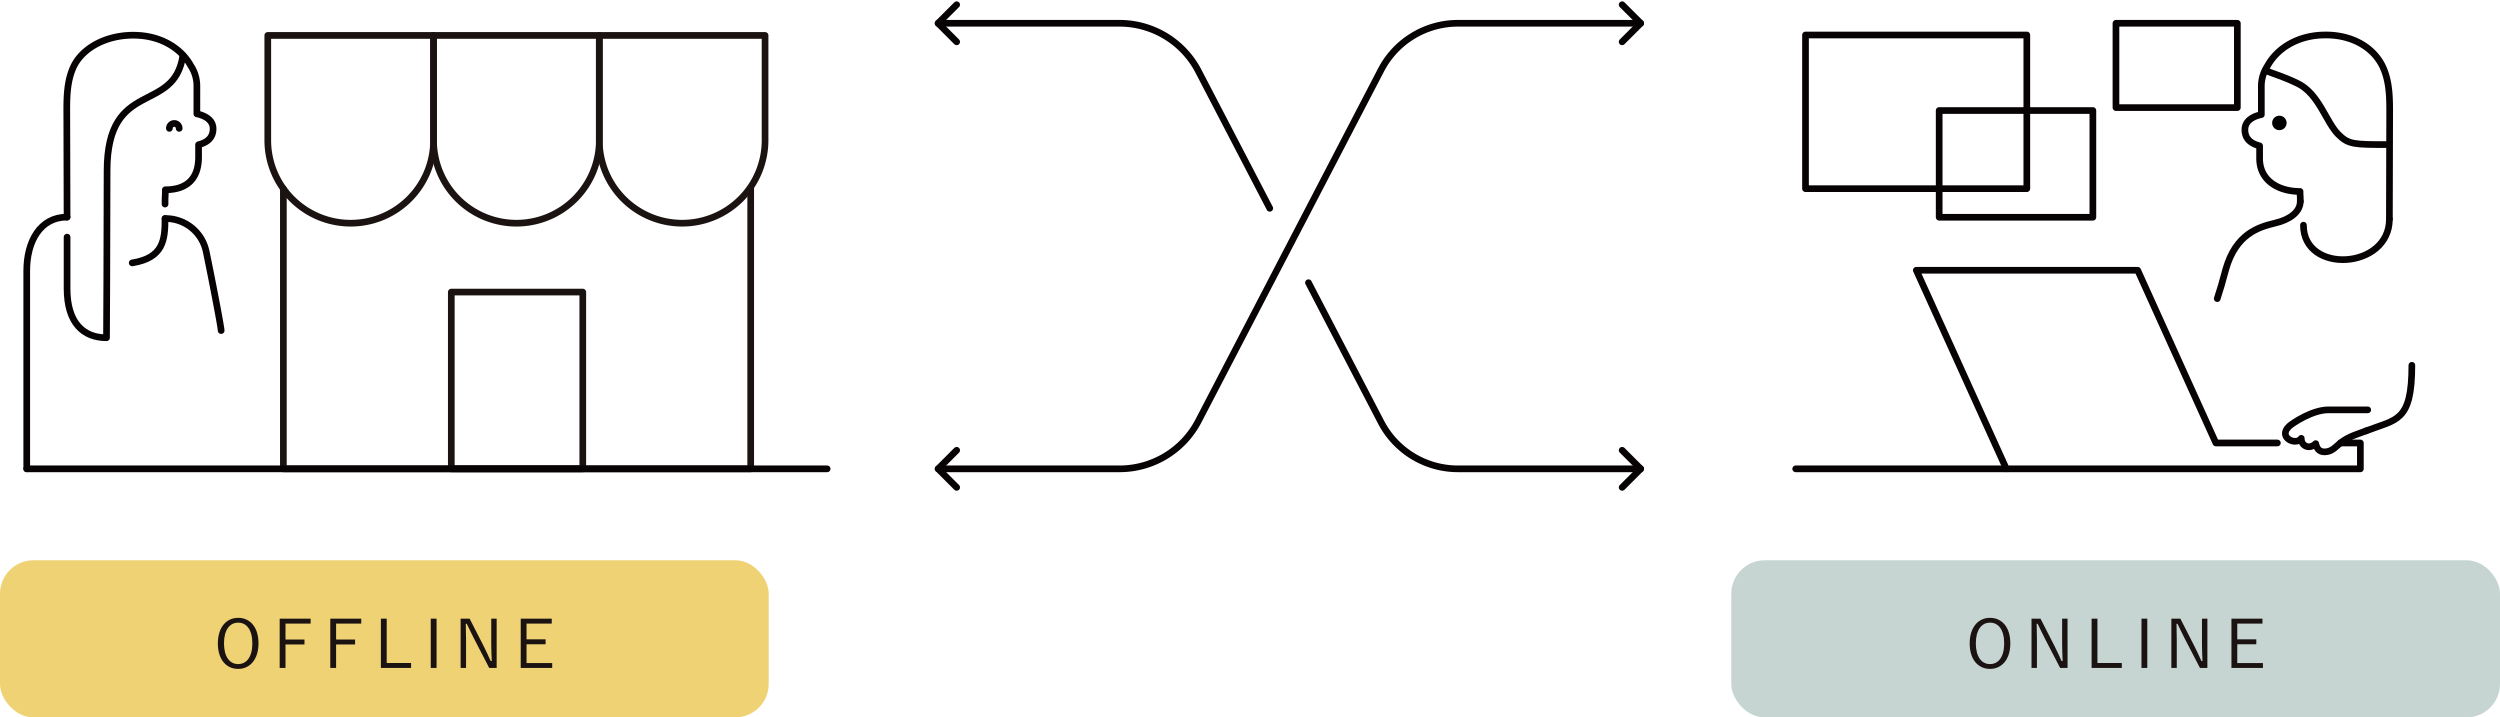 <svg xmlns="http://www.w3.org/2000/svg" width="748" height="214.635" viewBox="0 0 748 214.635">
  <g id="グループ_1421" data-name="グループ 1421" transform="translate(-300 -1305.365)">
    <g id="グループ_607" data-name="グループ 607" transform="translate(0 -79)">
      <rect id="長方形_391" data-name="長方形 391" width="230" height="47" rx="10" transform="translate(300 1552)" fill="#efd274"/>
      <path id="パス_12102" data-name="パス 12102" d="M-43.74-15.36c-3.5,0-6.08,2.8-6.08,7.66,0,4.84,2.54,7.62,6.08,7.62,3.52,0,6.08-2.82,6.08-7.66C-37.66-12.6-40.2-15.36-43.74-15.36Zm0,1.44c2.52,0,4.24,2.12,4.24,6.2,0,4.06-1.72,6.2-4.24,6.2-2.5,0-4.24-2.14-4.24-6.2C-47.98-11.8-46.24-13.92-43.74-13.92Zm21.68-1.18h-9.26V-.36h1.74V-7.4h5.68V-8.86h-5.68v-4.78h7.52Zm15.14,0h-9.26V-.36h1.74V-7.4h5.68V-8.86h-5.68v-4.78h7.52Zm7.62,0H-1.04V-.36H8V-1.84H.7Zm14.92,0H13.88V-.36h1.74Zm17.98,0H31.98v7.84c0,1.74.1,3.26.16,4.84h-.32c-.7-1.48-1.22-2.76-2.08-4.42L25.52-15.1h-2.7V-.36h1.62V-8.84c0-1.64-.06-3.08-.08-4.74h.3c.76,1.56,1.28,2.7,2.1,4.3L31.38-.36H33.6Zm16.48,0H40.8V-.36h9.42V-1.82H42.54V-7.46h5.7V-8.92h-5.7v-4.72h7.54Z" transform="translate(415 1584.58)" fill="#1a1311"/>
      <g id="グループ_479" data-name="グループ 479" transform="translate(380.119 1394.964)">
        <path id="パス_11080" data-name="パス 11080" d="M-289.939,5139.275V5223.1H-429.764v-83.826" transform="translate(434.43 -5093.425)" fill="none" stroke="#1a1311" stroke-linecap="round" stroke-linejoin="round" stroke-width="2"/>
        <path id="パス_11081" data-name="パス 11081" d="M-433.415,5103.4v31.381a24.8,24.8,0,0,0,24.8,24.8,24.8,24.8,0,0,0,24.8-24.8V5103.4Z" transform="translate(433.415 -5103.4)" fill="none" stroke="#1a1311" stroke-linecap="round" stroke-linejoin="round" stroke-width="2"/>
        <path id="パス_11082" data-name="パス 11082" d="M-394.61,5103.4v31.381a24.8,24.8,0,0,0,24.8,24.8,24.8,24.8,0,0,0,24.8-24.8V5103.4Z" transform="translate(444.205 -5103.4)" fill="none" stroke="#1a1311" stroke-linecap="round" stroke-linejoin="round" stroke-width="2"/>
        <path id="パス_11083" data-name="パス 11083" d="M-355.806,5103.4v31.381a24.8,24.8,0,0,0,24.8,24.8,24.8,24.8,0,0,0,24.8-24.8V5103.4Z" transform="translate(454.994 -5103.4)" fill="none" stroke="#1a1311" stroke-linecap="round" stroke-linejoin="round" stroke-width="2"/>
        <rect id="長方形_387" data-name="長方形 387" width="39.336" height="52.889" transform="translate(54.911 76.787)" fill="none" stroke="#1a1311" stroke-linecap="round" stroke-linejoin="round" stroke-width="2"/>
      </g>
      <g id="グループ_480" data-name="グループ 480" transform="translate(308 1394.902)">
        <path id="パス_11084" data-name="パス 11084" d="M-477.779,5145.932c-8.085,0-12.065,7.333-12.065,16.1v59.221" transform="translate(489.844 -5091.513)" fill="none" stroke="#070304" stroke-linecap="round" stroke-linejoin="round" stroke-width="2"/>
        <path id="パス_11085" data-name="パス 11085" d="M-451.069,5153.868c0-2.937.092-2.09.092-4.277,6.321,0,9.939-3.192,9.939-9.762,0-1.191,0-2.227,0-3.714,1.971-.526,4.343-1.643,4.343-4.766,0-3.094-3.283-4.14-4.855-4.47,0,0,.005-6.111.005-8.218a10.928,10.928,0,0,0-1.762-6.083c-2.874-5.245-8.611-8.7-15.486-9.165-9.01-.615-17.015,3.432-19.775,9.645-1.9,4.277-1.917,9.118-1.9,13.8.028,8.9.057,22.014.086,30.915" transform="translate(492.45 -5103.352)" fill="none" stroke="#070304" stroke-linecap="round" stroke-linejoin="round" stroke-width="2"/>
        <path id="パス_11087" data-name="パス 11087" d="M-456.45,5125.475a1.466,1.466,0,0,1,1.466-1.465,1.466,1.466,0,0,1,1.465,1.465" transform="translate(499.129 -5097.607)" fill="none" stroke="#070304" stroke-linecap="round" stroke-linejoin="round" stroke-width="2"/>
        <path id="パス_11088" data-name="パス 11088" d="M-457.466,5146.272a12.4,12.4,0,0,1,12.349,10.087c1.332,6.357,4.366,21.884,4.44,23.424" transform="translate(498.847 -5091.418)" fill="none" stroke="#070304" stroke-linecap="round" stroke-linejoin="round" stroke-width="2"/>
        <path id="パス_11089" data-name="パス 11089" d="M-455.329,5146.272c0,6.4-.495,11.757-9.824,13.27" transform="translate(496.709 -5091.418)" fill="none" stroke="#070304" stroke-linecap="round" stroke-linejoin="round" stroke-width="2"/>
        <path id="パス_11090" data-name="パス 11090" d="M-480.4,5162.449v15.423c0,10.282,4.9,14.686,11.8,14.686,0,0,.171-29.51.171-49.928,0-27.843,20.109-16.729,22.687-34.581" transform="translate(492.469 -5102.045)" fill="none" stroke="#070304" stroke-linecap="round" stroke-linejoin="round" stroke-width="2"/>
      </g>
      <line id="線_389" data-name="線 389" x1="239.482" transform="translate(308 1524.639)" fill="none" stroke="#070304" stroke-linecap="round" stroke-linejoin="round" stroke-width="2"/>
    </g>
    <g id="グループ_609" data-name="グループ 609" transform="translate(0 -79)">
      <rect id="長方形_392" data-name="長方形 392" width="230" height="47" rx="10" transform="translate(818 1552)" fill="#c6d5d1"/>
      <path id="パス_12101" data-name="パス 12101" d="M-37.59-15.36c-3.5,0-6.08,2.8-6.08,7.66,0,4.84,2.54,7.62,6.08,7.62,3.52,0,6.08-2.82,6.08-7.66C-31.51-12.6-34.05-15.36-37.59-15.36Zm0,1.44c2.52,0,4.24,2.12,4.24,6.2,0,4.06-1.72,6.2-4.24,6.2-2.5,0-4.24-2.14-4.24-6.2C-41.83-11.8-40.09-13.92-37.59-13.92Zm23.2-1.18h-1.62v7.84c0,1.74.1,3.26.16,4.84h-.32c-.7-1.48-1.22-2.76-2.08-4.42l-4.22-8.26h-2.7V-.36h1.62V-8.84c0-1.64-.06-3.08-.08-4.74h.3c.76,1.56,1.28,2.7,2.1,4.3l4.62,8.92h2.22Zm8.94,0H-7.19V-.36H1.85V-1.84h-7.3Zm14.92,0H7.73V-.36H9.47Zm17.98,0H25.83v7.84c0,1.74.1,3.26.16,4.84h-.32c-.7-1.48-1.22-2.76-2.08-4.42L19.37-15.1h-2.7V-.36h1.62V-8.84c0-1.64-.06-3.08-.08-4.74h.3c.76,1.56,1.28,2.7,2.1,4.3L25.23-.36h2.22Zm16.48,0H34.65V-.36h9.42V-1.82H36.39V-7.46h5.7V-8.92h-5.7v-4.72h7.54Z" transform="translate(933 1584.58)" fill="#1a1311"/>
      <path id="パス_11091" data-name="パス 11091" d="M68.861,5146.413c0,15.079-25.714,16.558-25.714,1.8" transform="translate(946.043 -3696.477)" fill="none" stroke="#070304" stroke-linecap="round" stroke-linejoin="round" stroke-width="2"/>
      <path id="パス_11092" data-name="パス 11092" d="M35.824,5124.357a2.16,2.16,0,1,0,2.159-2.159A2.161,2.161,0,0,0,35.824,5124.357Z" transform="translate(944.007 -3703.209)"/>
      <path id="パス_11093" data-name="パス 11093" d="M46.014,5153.044c0-2.975-.072-.71-.072-2.925-6.4,0-12.1-3.234-12.1-9.884,0-1.207,0-2.254,0-3.762-2-.533-4.4-1.665-4.4-4.826,0-3.134,3.325-4.192,4.917-4.526,0,0,0-6.189,0-8.322a11.054,11.054,0,0,1,1.784-6.159c2.911-5.312,8.72-8.808,15.682-9.281,9.124-.623,16.212,3.473,19.007,9.766,1.923,4.33,1.941,9.233,1.925,13.972-.028,9.013-.058,22.292-.087,31.3" transform="translate(942.233 -3708.466)" fill="none" stroke="#070304" stroke-linecap="round" stroke-linejoin="round" stroke-width="2"/>
      <path id="パス_11094" data-name="パス 11094" d="M34.25,5111.629c2.363.953,5.553,1.853,9.72,3.893,6.288,3.078,8.426,11.547,12.058,15.179,3.063,3.064,4.665,3.073,14.983,3.073" transform="translate(943.569 -3706.148)" fill="none" stroke="#070304" stroke-linecap="round" stroke-linejoin="round" stroke-width="2"/>
      <path id="パス_11095" data-name="パス 11095" d="M79.409,5210.052h5.97v7.738H-20.547l-26.937-59.415H18.748l23.4,51.676h18.4" transform="translate(920.843 -3693.15)" fill="none" stroke="#070304" stroke-linecap="round" stroke-linejoin="round" stroke-width="2"/>
      <path id="パス_11096" data-name="パス 11096" d="M63.08,5197.341c-2.214.879-5.13,1.576-7.693,3.625-1.214.969-2.285,2.328-4.018,2.6-1.889.3-2.973-.477-3.368-2.407-2,1.965-4.4.588-4.324-1.583-1.6,2.355-7.13-.311-3.635-3.6.987-.929,6.922-4.921,11.736-4.921H63.562" transform="translate(944.864 -3684.064)" fill="none" stroke="#070304" stroke-linecap="round" stroke-linejoin="round" stroke-width="2"/>
      <path id="パス_11097" data-name="パス 11097" d="M57.821,5200.242c9.079-3.508,13.684-2.579,13.684-19.619" transform="translate(950.123 -3686.965)" fill="none" stroke="#070304" stroke-linecap="round" stroke-linejoin="round" stroke-width="2"/>
      <path id="パス_11098" data-name="パス 11098" d="M47.817,5142.222c0,3.182-3.118,5.5-7.471,6.52-5.161,1.215-11.821,3.335-14.809,13.818-1.927,6.761-.84,3.411-2.574,8.791" transform="translate(940.431 -3697.643)" fill="none" stroke="#070304" stroke-linecap="round" stroke-linejoin="round" stroke-width="2"/>
      <rect id="長方形_388" data-name="長方形 388" width="66.213" height="45.984" transform="translate(840.208 1394.831)" fill="none" stroke="#070304" stroke-linecap="round" stroke-linejoin="round" stroke-width="2"/>
      <rect id="長方形_389" data-name="長方形 389" width="45.984" height="31.935" transform="translate(880.202 1417.432)" fill="none" stroke="#070304" stroke-linecap="round" stroke-linejoin="round" stroke-width="2"/>
      <rect id="長方形_390" data-name="長方形 390" width="36.321" height="25.225" transform="translate(933.093 1391.329)" fill="none" stroke="#070304" stroke-linecap="round" stroke-linejoin="round" stroke-width="2"/>
      <line id="線_390" data-name="線 390" x1="63.025" transform="translate(837.271 1524.639)" fill="none" stroke="#070304" stroke-linecap="round" stroke-linejoin="round" stroke-width="2"/>
    </g>
    <path id="パス_11100" data-name="パス 11100" d="M-66.271,5100.556H-120.96a25.931,25.931,0,0,0-23,13.962l-54.643,105.029a26.593,26.593,0,0,1-23.592,14.319h-54.286" transform="translate(857.169 -3788.227)" fill="none" stroke="#070304" stroke-linecap="round" stroke-linejoin="round" stroke-width="2"/>
    <path id="パス_11101" data-name="パス 11101" d="M-270.935,5107.313l-5.549-5.55,5.549-5.55" transform="translate(857.169 -3789.435)" fill="none" stroke="#070304" stroke-linecap="round" stroke-linejoin="round" stroke-width="2"/>
    <path id="パス_11102" data-name="パス 11102" d="M-270.935,5211.621l-5.549-5.549,5.549-5.549" transform="translate(857.169 -3760.432)" fill="none" stroke="#070304" stroke-linecap="round" stroke-linejoin="round" stroke-width="2"/>
    <path id="パス_11103" data-name="パス 11103" d="M-116.347,5200.522l5.549,5.549-5.549,5.549" transform="translate(901.695 -3760.432)" fill="none" stroke="#070304" stroke-linecap="round" stroke-linejoin="round" stroke-width="2"/>
    <path id="パス_11104" data-name="パス 11104" d="M-116.347,5096.213l5.549,5.55-5.549,5.55" transform="translate(901.695 -3789.435)" fill="none" stroke="#070304" stroke-linecap="round" stroke-linejoin="round" stroke-width="2"/>
    <path id="パス_11105" data-name="パス 11105" d="M-177.256,5155.914l-21.351-41.039a26.593,26.593,0,0,0-23.592-14.319h-54.286" transform="translate(857.169 -3788.227)" fill="none" stroke="#070304" stroke-linecap="round" stroke-linejoin="round" stroke-width="2"/>
    <path id="パス_11106" data-name="パス 11106" d="M-90.38,5216.979h-54.689a25.933,25.933,0,0,1-23-13.963l-21.708-41.726" transform="translate(881.277 -3771.34)" fill="none" stroke="#070304" stroke-linecap="round" stroke-linejoin="round" stroke-width="2"/>
  </g>
</svg>
